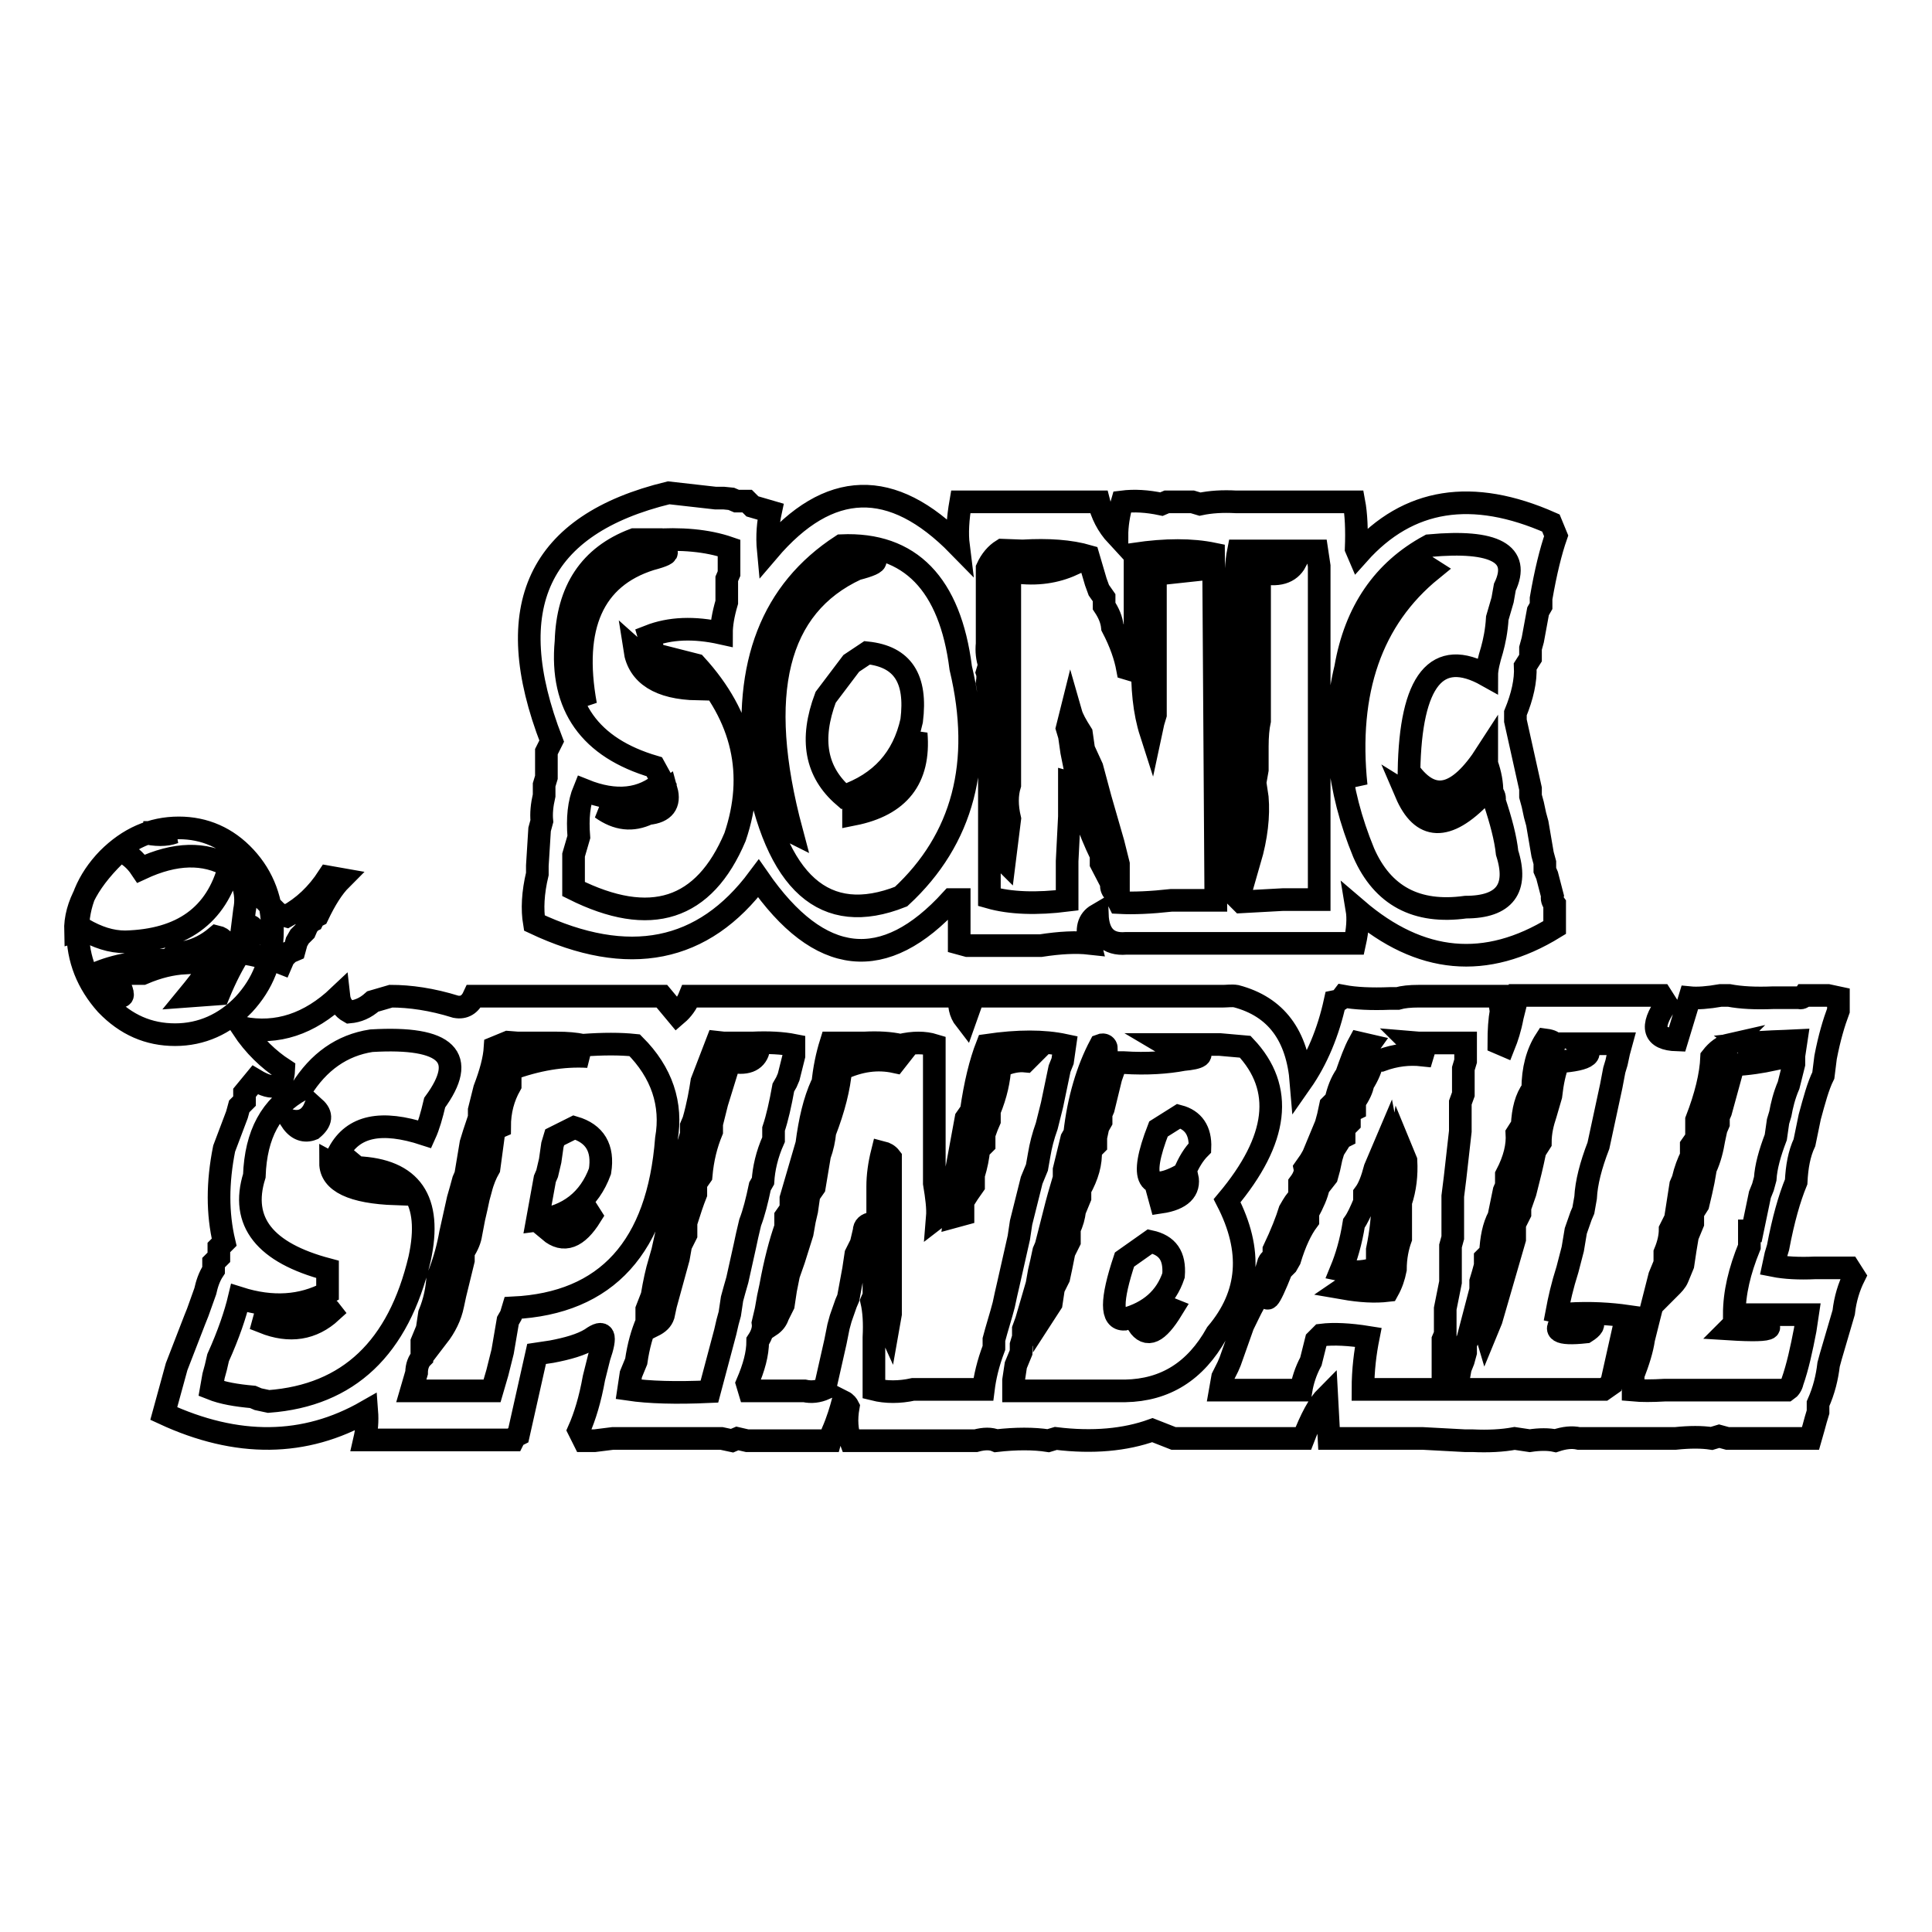 <?xml version="1.0" encoding="utf-8"?>
<!-- Svg Vector Icons : http://www.onlinewebfonts.com/icon -->
<!DOCTYPE svg PUBLIC "-//W3C//DTD SVG 1.1//EN" "http://www.w3.org/Graphics/SVG/1.1/DTD/svg11.dtd">
<svg version="1.1" xmlns="http://www.w3.org/2000/svg" xmlns:xlink="http://www.w3.org/1999/xlink" x="0px" y="0px" viewBox="0 0 256 256" enable-background="new 0 0 256 256" xml:space="preserve">
<g><g><path stroke-width="3" fill-opacity="0" stroke="#000000"  d="M73.1,98.2l-0.7,1.4v3.4l-0.3,1v1.4c-0.3,1.3-0.4,2.4-0.3,3.4l-0.3,1.1l-0.3,4.8v1.1c-0.6,2.5-0.7,4.7-0.4,6.5c12.5,5.9,22.4,3.9,29.7-5.9c8.1,11.7,16.7,12.6,25.6,2.8h1v5.8l1.1,0.3h9.7c2.6-0.4,4.7-0.5,6.5-0.3c-0.5-1.9-0.2-3.1,1-3.8c0.1,2.7,1.4,4,3.8,3.8h30.3c0.4-1.8,0.5-3.3,0.3-4.5c8.4,7.2,17.1,8,26.2,2.4v-3.1c-0.3-0.4-0.4-0.7-0.3-1.1l-0.7-2.7l-0.3-0.7v-1l-0.3-1.1l-0.7-4.1l-0.3-1.1l-0.3-1.4l-0.3-1.1v-1l-2-9v-1c0.9-2.2,1.4-4.3,1.3-6.2l0.7-1.1v-1.3l0.3-1.1l0.7-3.8l0.4-0.7v-1c0.6-3.5,1.3-6.3,2-8.3l-0.7-1.7c-10.4-4.6-18.9-3.3-25.5,4.1l-0.3-0.7c0.1-2.5,0-4.6-0.3-6.2h-15.6c-1.8-0.1-3.4,0-4.8,0.3l-1-0.3h-3.4l-0.7,0.3c-1.9-0.4-3.6-0.5-5.2-0.3c-0.5,1.7-0.7,3.2-0.7,4.5c-1.3-1.4-2-2.9-2.4-4.5h-18.3c-0.4,2.3-0.5,4.2-0.3,5.8c-8.8-9-17.2-8.7-25.2,0.7c-0.2-2.1,0-3.8,0.3-5.2l-2.4-0.7l-0.7-0.7h-1.4l-0.7-0.3L95.9,66h-1.1l-6.2-0.7C71.3,69.5,66.2,80.4,73.1,98.2L73.1,98.2z M86.3,71.6c3.9-0.3,7.4,0,10.3,1v3.4l-0.3,0.7v3.1c-0.5,1.7-0.7,3-0.7,4.1c-3.6-0.8-6.8-0.7-9.6,0.4l0.7,2.4l5.5,1.4c6.3,6.9,8,14.5,5.2,22.8c-4.1,9.7-11.2,12-21.4,6.9v-4.5l0.7-2.4c-0.2-2.5,0-4.5,0.7-6.2c4.2,1.7,7.7,1.3,10.4-1.1l-1.1-2c-8.5-2.5-12.5-8-11.7-16.6c0.2-6.8,3.2-11.3,9-13.5H86.3L86.3,71.6z M127.3,88.5c3,12.6,0.3,22.7-7.9,30.3c-10.1,4-16.6-1.7-19.3-17.2c-1.6-13.6,2.2-23.3,11.4-29.3C120.6,71.9,125.9,77.4,127.3,88.5z M199.4,77.8l-0.3,1.7l-0.7,2.4c-0.1,1.7-0.4,3.1-0.7,4.2c-0.4,1.3-0.7,2.5-0.7,3.4c-6.6-3.7-10.1,0.6-10.3,12.7c3.1,4.3,6.5,3.5,10.3-2.4v1.4c0.5,1.4,0.7,2.6,0.7,3.8c0.3,0.4,0.4,0.7,0.3,1.1c0.9,2.7,1.5,5,1.7,6.9c1.5,4.7-0.3,7.2-5.5,7.2c-6.5,0.9-11-1.5-13.5-7.2c-3.5-8.5-4.3-16.7-2.4-24.5c1.3-7.5,5-12.9,11.1-16.2C198.1,71.5,201.5,73.4,199.4,77.8L199.4,77.8z M77.6,93.4c-1.9-10.4,1-16.9,8.6-19.3c3.4-0.9,2.7-1.3-2.1-1.4C75.4,77.7,73.2,84.6,77.6,93.4z M135.5,73c3.4-0.2,6.3,0,8.7,0.7l1,3.4l0.4,1.1l0.7,1v1.1c0.6,0.9,1,1.8,1.1,2.8c1.1,2.1,1.7,3.9,2,5.5l1,0.3V73.4c4.1-0.6,7.5-0.6,10.4,0l0.3,45.9h-5.9c-2.7,0.3-5,0.4-6.9,0.3l-0.7-1.4c-0.3-0.4-0.4-0.7-0.3-1.1l-1.4-2.7v-1.1c-1.7-3.5-2.7-6.6-3.1-9.3l-1.1-0.3v4.5l-0.3,5.9v5.2c-4,0.5-7.5,0.4-10.3-0.4V96.1c0.1-2.2,0-4-0.3-5.6c0.1-0.6,0.1-1.1,0-1.4l0.3-1c-0.3-0.9-0.4-1.8-0.3-2.8v-10c0.5-1.1,1.2-1.9,2-2.4L135.5,73L135.5,73z M165.2,73h9.3l0.3,2v44.2H170l-5.5,0.3l-0.7-0.7V78.5c-0.1-2.1,0-4,0.3-5.5L165.2,73L165.2,73z M101.8,91.6c-1,6.4-0.4,12.4,1.7,17.9l1.4,0.7c-4.9-18.3-2-29.9,8.6-34.8c3.5-0.9,3.3-1.5-0.7-1.7C105.4,77.8,101.8,83.8,101.8,91.6L101.8,91.6z M164.6,74.7V104l0.3,0.7c-0.2,3.6,0,6.7,0.7,9.3c0.9-3.1,1.2-5.9,1-8.3l-0.3-2l0.3-1.7v-3.1c0-1.3,0.1-2.5,0.3-3.4V75.8c2.4,0.6,4,0.1,4.8-1.4c-2.2-0.1-4-0.3-5.5-0.7L164.6,74.7z M131.4,76.5l0.3,3.4l-0.3,3.4v3.8c0.3,2.7,0.4,5,0.3,6.9l0.3,12.1c-0.5,2.6-0.5,4.9,0,6.9l1.1,1.1l0.7-5.6c-0.4-1.7-0.4-3.2,0-4.5V76.1l0.7-0.3c2.9,0.4,5.4,0,7.6-1l-1-0.4h-2.8l-5.5-0.3C132.1,74.9,131.6,75.7,131.4,76.5L131.4,76.5z M151.4,74.7v12.7c-0.1,3.7,0.2,6.9,1.1,9.7l0.3-1.4l0.3-1V76.1l6.5-0.7v-1.1l-7.6-0.3C151.9,74.4,151.6,74.7,151.4,74.7L151.4,74.7z M185.9,75.8c-7.5,8.8-9.6,18.2-6.2,28.3c-1.3-12.5,2-22.1,10-28.6l-1.1-0.7C187.8,75.3,186.9,75.7,185.9,75.8L185.9,75.8z M92.4,91.3l-0.7-1.4c-3.2-0.8-5.7-2.1-7.6-3.8C84.6,89.4,87.4,91.2,92.4,91.3L92.4,91.3z M112.8,87.9l-3.4,4.5c-2.1,5.6-1.3,9.9,2.4,13.1c4.9-1.7,7.9-5,9-10c0.7-5.6-1.2-8.5-5.9-9L112.8,87.9z M141.4,96.5l0.3,1l0.3,2.1l0.4,2c0.4,0.3,0.6,0.7,0.7,1.1l0.3,1.3c0.3,0.4,0.4,0.7,0.3,1.1l0.4,1.1c0.3,0.2,0.4,0.5,0.3,0.7v1.1c1.4,2.3,2.2,4.5,2.4,6.5l1.4,1.4v-1.4l-0.7-2.8l-1.7-5.9l-1.1-4.1l-1.1-2.4l-0.3-2.1c-0.7-1.1-1.2-2-1.4-2.7L141.4,96.5z M113.1,106.8v1.1c6-1.2,8.8-4.7,8.3-10.7C119.7,101.7,116.9,104.9,113.1,106.8z M186.3,105.1c2.1,4.9,5.4,5.1,10,0.3l-0.7-1.7C192.6,106.7,189.5,107.1,186.3,105.1L186.3,105.1z M79.7,107.1c2.1,1.5,4.1,1.7,6.2,0.7c2.1-0.2,2.9-1.3,2.4-3.1C85.6,106.7,82.7,107.5,79.7,107.1L79.7,107.1z M23.1,110.3H19C20.6,110.7,22,110.7,23.1,110.3z M10,123.4l1-0.3c1.9,1.1,3.7,1.7,5.6,1.7c7.5-0.2,12.1-3.5,13.8-10c-3.3-1.9-7.2-1.8-11.7,0.3c-0.8-1.2-1.7-1.9-2.8-2.4C11.9,116.4,9.9,120,10,123.4L10,123.4z M32.4,120.6l-0.3,2.4c1.3-0.6,1.7-0.3,1.1,1.1c-0.2,1.4-1.3,2-3.1,2c0-1.1-0.5-1.8-1.4-2c-1.3,1.1-2.6,1.7-3.8,2c0.4,0.4,0.9,0.6,1.4,0.7c3.3-1.6,2.8,0.1-1.4,5.2l4.1-0.3c0.9-2.2,1.9-4.1,2.8-5.5c2.2,0.4,4,0.8,5.5,1.4l0.3-0.7l0.7-0.7l0.7-0.3l0.3-1.1l0.4-0.7l0.7-0.7l0.3-0.7c0.3-0.4,0.5-0.6,0.7-0.7c0.2-0.4,0.5-0.6,0.7-0.7c1-2.1,2-3.7,3.1-4.8l-1.7-0.3c-1.5,2.3-3.3,4-5.5,5.2l-1.1-0.3l-1.7-1.7l-0.3-0.7c-0.4-0.2-0.6-0.5-0.7-0.7c-0.4-0.2-0.6-0.5-0.7-0.7c-1.1-0.8-1.9-1.5-2.4-2C32.3,116.8,32.8,118.6,32.4,120.6L32.4,120.6z M22.4,127.2c-3.9,0.1-7.2,0.7-9.7,1.8c3.7,4,4.5,4,2.4,0h3.8c2.1-0.9,3.9-1.3,5.6-1.4v-1.1h-1.4L22.4,127.2z M162.1,132H129l-1.1,3.1c-0.7-0.9-0.9-2-0.7-3.1H91.4c-0.4,1-1,1.8-1.7,2.4l-2-2.4H62.8c-0.5,1.1-1.3,1.6-2.4,1.4c-3.2-1-6.1-1.4-8.6-1.4l-2.4,0.7c-1,0.9-2,1.3-3.1,1.4c-0.9-0.5-1.3-1.2-1.4-2.1c-3.9,3.7-8.2,5.1-12.8,4.2c1.6,2.4,3.5,4.2,5.5,5.5c-0.1,2.4-1.3,2.9-3.8,1.4l-1.4,1.7v1.1l-0.7,0.7l-0.3,1.1l-1.7,4.5c-0.9,4.5-0.9,8.6,0,12.4l-0.7,0.7v1.3l-0.7,0.7v1c-0.6,0.9-0.9,1.9-1.1,2.8l-1,2.8l-0.4,1l-2.4,6.2l-1.7,6.2c9.7,4.5,18.7,4.4,26.9-0.3c0.1,1.3,0,2.5-0.3,3.8h19.7c0.2-0.4,0.5-0.6,0.7-0.7l2.4-10.7l2-0.3c2.1-0.4,3.9-0.9,5.2-1.7c1.8-1.3,2.1-0.5,1.1,2.4l-0.7,2.8c-0.5,2.8-1.2,5.1-2,6.9l0.7,1.4h1.4l2.4-0.3h14.4l1.4,0.3l0.7-0.3l1.3,0.3H110l0.3-1.1c0.7-1.6,1.1-3,1.4-4.1c0.4,0.2,0.6,0.5,0.7,0.7c-0.3,1.7-0.2,3.2,0.3,4.5h16.6c1.1-0.3,2-0.3,2.7,0c2.6-0.3,5-0.3,6.9,0l1-0.3c4.9,0.6,9.2,0.2,12.8-1.1l2.8,1.1h17.2c1-2.6,2-4.5,3.1-5.6l0.3,5.6h12.4l5.6,0.3h1c2.1,0.1,4,0,5.6-0.3l2,0.3c1.3-0.2,2.5-0.2,3.4,0c1.2-0.4,2.2-0.5,3.1-0.3h12.8c1.9-0.2,3.5-0.2,4.8,0l1-0.3l1.1,0.3h11l0.4-1.4l0.3-1.1l0.3-1v-1.1c0.8-1.8,1.2-3.5,1.4-5.2l0.3-1.1l1.7-5.8c0.2-1.8,0.7-3.4,1.4-4.8l-0.7-1.1h-4.5c-2.1,0.1-4,0-5.5-0.3l0.3-1.4l0.3-1c0.7-3.7,1.5-6.5,2.4-8.7c0.1-2,0.4-3.7,1.1-5.2l0.7-3.4c0.6-2.2,1.1-4.1,1.8-5.5l0.3-2.4c0.5-2.6,1.1-4.6,1.7-6.2v-1.7l-1.4-0.3h-3.1c-0.2,0.3-0.5,0.4-0.7,0.3h-3.4c-2.4,0.1-4.3,0-5.9-0.3h-1.1c-1.7,0.3-3.1,0.4-4.1,0.3l-1.7,5.6c-3.1-0.1-3.6-1.7-1.4-4.8l-0.7-1.1h-19l-0.7,2.8c-0.3,1.6-0.7,2.8-1.1,3.8l-0.7-0.3c0-1.7,0.1-3.1,0.3-4.2l-0.3-2H188c-1.2,0-2.1,0.1-2.8,0.3h-1c-2.5,0.1-4.6,0-6.2-0.3c-0.3,0.4-0.6,0.6-1.1,0.7c-0.9,4.1-2.4,7.7-4.5,10.7c-0.5-6.2-3.3-10-8.6-11.4C163.2,131.9,162.6,132,162.1,132L162.1,132z M57.6,146.1c-0.4,1.7-0.8,3.1-1.3,4.2c-5.8-1.9-9.5-1.1-11.4,2.4l2.4,2c7.2,0.3,10,4.3,8.3,12.1c-2.8,11.8-9.4,18.1-20,18.9l-1.4-0.3l-0.7-0.3c-2.2-0.2-4-0.5-5.5-1.1l0.3-1.7l0.3-1.1l0.3-1.3c1.4-3.1,2.3-5.8,2.8-7.9c4.4,1.4,8.3,1.1,11.7-0.7v-3.1c-8.3-2.2-11.6-6.3-9.7-12.4c0.2-5.5,2.2-9.2,6.2-11.4c2.3-3.7,5.4-5.9,9.3-6.5C59.3,137.3,62,140.1,57.6,146.1L57.6,146.1z M204.9,139.6l-0.3,2l-0.7,2.1l-0.7,1.7l-0.3,1.3l-0.3,2.1l-1.4,4.8v1.3c-0.7,1.8-1.2,3.4-1.4,4.8c-0.4,1.5-0.6,2.8-0.7,3.8l-0.7,2.7l-0.7,2.8l-1.1,4.2c-0.2,1.2,0,2.4,0.3,3.4l0.7-1.7l3.1-10.7v-2l0.7-1.4V160l0.7-2l0.7-2.8l0.3-1.3l0.3-1.4l0.7-1.1c0-1.4,0.3-2.6,0.7-3.8l0.7-2.4c0.2-1.8,0.5-3.2,1-4.5c4.1-0.3,5-1.1,2.8-2.4h5.5l-0.3,1.1l-0.3,1.4l-0.3,1l-0.4,2.1l-1.7,7.9c-1,2.6-1.6,4.9-1.7,6.9l-0.3,1.7l-0.3,0.7l-0.7,2l-0.4,2.4l-0.7,2.7c-0.7,2.2-1.1,4-1.4,5.6l1.4,0.3c3.1-0.2,5.8,0,7.9,0.3l-0.4,1.4l-1.7,7.6l-1,0.7h-19.3v-1.1l0.3-1.7l0.4-1l0.3-1.1v-1.1l0.3-0.7l1.7-6.5v-1.1l0.3-1l0.3-1.1v-1l0.7-0.7c0.1-1.9,0.4-3.5,1.1-4.8l0.7-3.4l0.3-0.7v-1.4c1.1-2.1,1.5-3.9,1.4-5.5l0.7-1.1c0.1-2,0.5-3.6,1.4-4.8c0-2.6,0.6-4.8,1.7-6.5C206.3,138,206.3,138.6,204.9,139.6L204.9,139.6z M238,137.9l-0.3,2v1.1l-0.7,2.8c-0.6,1.4-0.9,2.7-1.1,3.8l-0.3,1l-0.3,2.1c-0.8,2.1-1.3,3.9-1.4,5.5l-0.3,1.1l-0.4,1l-1,4.8h-0.4v2.1c-1.3,3.2-2,6.1-2,9h9.7l-0.3,2c-0.5,2.6-1,4.9-1.7,6.9c-0.1,0.5-0.4,0.9-0.7,1.1h-16.2c-1.7,0.1-3.1,0.1-4.2,0v-2c0.7-1.8,1.2-3.4,1.4-4.8l0.7-2.8l1.4-5.5l0.7-1.7v-1.4c0.5-1.2,0.7-2.2,0.7-3.1l0.7-1.4l0.7-4.5l0.3-0.7c0.3-1.3,0.7-2.3,1.1-3.1v-1.4l0.7-1v-2.4c1.2-3.1,1.9-5.9,2-8.3c0.7-0.9,1.5-1.5,2.4-1.7l-1.1,1.1l-0.3,1.4l-1.1,3.4l-0.3,1.7l-0.7,2v1.4l-0.3,0.7l-0.4,1.1v1.1c-0.7,2.1-1,3.9-1,5.5l-0.4,1.1c-0.6,1.7-0.9,3.2-1,4.5c-0.9,2.7-1.4,5.1-1.4,7.3c0.5-0.5,0.9-0.9,1.1-1.4l0.7-1.7l0.3-2l0.3-1.8l0.7-1.7v-1.4l0.7-1.1l0.4-1.7l0.3-1.4l0.3-1.7c0.6-1.3,0.9-2.6,1.1-3.8l0.3-1.4l0.3-0.7v-0.9l0.3-0.7l1.7-6.2c2-0.1,3.8-0.4,5.2-0.7v-1c-1.4,0-2.7-0.3-3.8-1.1C233.8,138,236.1,138,238,137.9L238,137.9z M68.6,138.2h5.2c1.3,0,2.5,0.1,3.4,0.3c2.7-0.2,5-0.2,6.9,0c3.6,3.6,5,7.8,4.2,12.4c-1.1,14.3-7.9,21.8-20.3,22.4l-0.3,1l-0.4,0.7l-0.7,4.1l-0.7,2.8l-0.7,2.4H54.5l0.7-2.4c0-0.9,0.3-1.6,0.7-2v-2.1l0.7-1.7l0.3-2c0.7-1.7,1-3.3,1.1-4.8c0.9-2.2,1.4-4.2,1.7-5.9l1-4.5l0.4-1.4l0.3-1.1l0.3-0.7l0.7-4.2l0.4-1.3l0.7-2.1v-1l0.7-2.8c0.8-2.1,1.3-3.9,1.4-5.5l1.7-0.7L68.6,138.2L68.6,138.2z M95.9,138.2h3.8c2.1-0.1,4,0,5.5,0.3v1.4l-0.7,2.8l-0.3,0.7l-0.4,0.7c-0.4,2.2-0.8,4-1.3,5.5v1.4c-0.9,2-1.3,3.9-1.4,5.5l-0.4,0.7c-0.4,1.9-0.8,3.5-1.3,4.8l-0.4,1.7l-0.3,1.4l-1,4.5l-0.4,1.4l-0.3,1.1l-0.3,2l-0.3,1.1l-0.3,1.3l-2.1,7.9c-4.4,0.2-8,0.1-10.7-0.3l0.3-2l0.7-1.7c0.3-2.1,0.8-3.8,1.4-5.2v-1.7l0.7-1.8c0.3-1.8,0.6-3.2,1-4.5l0.4-1.4l1-4.5l0.3-1l1.1-4.8l0.7-2.1v-1l0.4-1.1l0.3-1v-1.1l0.3-0.7c0.6-2.1,0.9-3.9,1.1-5.2l2-5.2L95.9,138.2L95.9,138.2z M110.7,138.2h3.8c1.9-0.1,3.5,0,4.8,0.3c1.7-0.4,3.2-0.4,4.5,0v18.3c0.3,1.8,0.5,3.3,0.4,4.5l1.3-1l0.4-1.7v-1.8l0.7-1l1.4-7.6l0.7-1c0.5-3.5,1.2-6.4,2.1-8.7c4.1-0.6,7.5-0.6,10.3,0l-0.3,2.1l-0.4,1l-1,4.8l-0.7,2.8c-0.5,1.4-0.8,2.6-1,3.8l-0.3,1.7l-0.7,1.7l-1.4,5.6l-0.3,2l-1.4,6.2l-0.3,1.3l-0.3,1.4l-0.3,1.1l-0.7,2.4l-0.3,1.1v1.1c-0.8,2.1-1.2,3.9-1.4,5.5h-9.3c-1.8,0.4-3.6,0.4-5.2,0v-6.9c0.1-1.9,0-3.5-0.3-4.8l0.3-0.7V169l-0.3-6.9c-0.6,0.1-1,0.4-1,1l-0.4,1.7l-0.7,1.4l-0.3,2l-0.7,3.8l-0.3,0.7l-0.7,2l-0.3,1.1l-0.4,2l-1.4,6.2c-0.9,0.4-1.8,0.5-2.7,0.3h-7.3l-0.3-1c0.9-2.1,1.4-3.9,1.4-5.6c0.6-0.9,0.8-1.7,0.7-2.4l0.4-1.7l0.3-1.7l0.3-1.4c0.6-3.3,1.3-5.9,2-7.9v-1.4l0.7-1v-1.4l1.4-4.8l0.7-2.4c0.4-3.1,1-5.7,2-7.9v2.7l-0.7,0.7v1c-0.8,2.8-1.3,5.2-1.4,7.3l-0.7,0.3c-0.2,2.5-0.7,4.6-1.4,6.2l-0.7,4.5c-1.3,3.6-1.9,6.7-2,9.3c0.6-0.4,0.9-0.8,1.1-1.4l0.7-1.4l0.3-2l0.4-2l0.7-2l1.1-3.5l0.3-1.7l0.3-1.3l0.3-2.1l0.7-1l0.7-4.2c0.4-1.1,0.6-2.1,0.7-3.1c1.2-3.1,1.9-5.9,2.1-8.3c2.5-1.2,4.9-1.5,7.2-1l1.1-1.4c-3.6-0.5-6.5-0.6-8.6-0.3c-0.6,2-1.3,3.6-2.1,4.8c0.2-2.2,0.6-4,1.1-5.6L110.7,138.2L110.7,138.2z M146.6,138.9c-1.4,2.2-2.1,4.5-2,6.9l-0.7,1.4l-0.7,2.4l-0.3,2l-0.3,1.4l-0.4,1.4c-0.3,1.2-0.4,2.2-0.3,3.1l-0.7,0.7l-0.3,2.4l-0.4,1l-0.3,1.7l-0.3,2.1c-1.2,3.2-1.8,6.2-1.7,9l1.1-1.7l0.3-2l0.7-1.4l0.3-1.4l0.4-2l0.7-1.4v-1.7c0.4-0.8,0.6-1.6,0.7-2.4l0.7-1.7v-1.1c1-1.8,1.5-3.5,1.4-5.2l0.7-0.7v-1l0.3-1.4l0.4-0.7v-1l0.3-0.7l1-4.1l0.7-2h1c3.1,0.2,5.8,0,7.9-0.4c2.2-0.2,2.8-0.6,1.7-1.3c-1.7,0.1-3.1-0.1-4.1-0.7h7.2l3.4,0.3c5.2,5.5,4.4,12.3-2.4,20.4c3.4,6.6,3,12.4-1.4,17.6c-2.8,5-6.8,7.5-12.1,7.6h-14.8v-1.4l0.3-2l0.7-1.7v-1l0.3-1v-1.1l0.4-1.1l1.4-4.8l0.3-1.7l0.3-1.3l0.3-1.4l0.3-0.7l1.4-5.5l0.3-1.1l0.7-2.4v-1.1l1-4.1l0.4-0.7c0.5-4.5,1.7-8.5,3.4-11.7C146.3,138.3,146.6,138.6,146.6,138.9L146.6,138.9z M181.4,138.5l-1,1.4c-0.4,0.6-0.6,1.2-0.7,1.7c-0.7,1.2-1.1,2.1-1.4,2.8l-0.7,1.1v1l-0.7,1.1l-0.3,1l-0.3,0.7l-0.7,2l-0.4,0.7l-0.3,1l-0.7,0.7c-0.5,1.8-1.2,3.3-2,4.5v-1.4c0.6-0.8,0.8-1.5,0.7-2l0.7-1l0.4-0.7l1.7-4.1l0.3-1.1l0.3-1.4l0.7-0.7c0.3-1.3,0.7-2.4,1.4-3.4c0.6-1.7,1.1-3.1,1.7-4.2L181.4,138.5z M188,138.2h6.2v2.4l-0.3,1v3.4l-0.4,1.1v3.8l-0.7,6.2l-0.3,2.4v5.5l-0.3,1.1v4.8l-0.7,3.5v3.4l-0.3,0.7v5.5l-0.3,1.1h-10.3c0-2.6,0.3-4.9,0.7-6.9c-2.5-0.4-4.6-0.5-6.2-0.3l-0.7,0.7l-0.7,2.8c-0.7,1.3-1.1,2.6-1.3,3.8h-10.7l0.3-1.7l0.7-1.4l0.3-0.7l1.7-4.8c0.6-1.2,1-2.1,1.4-2.8l0.7-1.4v-1l0.7-0.7l0.3-1.4l0.3-1c0.2-0.4,0.5-0.6,0.7-0.7v-1c1-2.1,1.7-3.9,2.1-5.2c2.1-3.7,1.2-0.5-2.8,9.6c-0.6,3.2,0,2.6,1.7-1.7l0.7-0.7l0.4-0.7c0.7-2.3,1.5-4,2.4-5.2v-1c0.7-1.3,1.2-2.4,1.4-3.4l1.1-1.4l0.3-1.1l0.3-1.4l0.3-1l0.7-1.1c0.2-0.4,0.5-0.6,0.7-0.7v-1.1l0.7-0.7v-1.1c0.3-0.4,0.5-0.6,0.7-0.7V146c0.6-0.9,1-1.7,1.1-2.4c0.7-1.1,1.1-2.1,1.3-3.1h1.1c1.9-0.7,3.7-0.9,5.5-0.7l0.3-1c-0.9,0-1.5-0.2-2-0.7L188,138.2L188,138.2z M66.6,139.9l-0.7,1.7v1.1c-0.2,0.4-0.5,0.6-0.7,0.7c-0.2,2.5-0.6,4.5-1.4,6.2v1.4c-0.9,2.1-1.3,4.1-1.4,5.8l-0.7,1.1l-0.3,2c-0.3,1.2-0.4,2.2-0.3,3.1l-0.7,0.7l-0.3,2.4l-1.1,3.4c-0.1,1.7-0.3,3.1-0.7,4.2l-0.3,3.4c1-1.3,1.7-2.7,2-4.2l0.3-1.4l1.1-4.5v-1.1c0.6-0.9,0.9-1.7,1-2.4l0.4-2.1l0.3-1.3l0.3-1.4l0.3-1.1c0.3-1.2,0.7-2.1,1.1-2.8l0.7-5.2l0.7-0.3c0-2.1,0.5-3.9,1.4-5.5v-2.1c3.5-1.3,7-1.9,10.3-1.7c-3.5-1.6-6.9-2-10.3-1.3L66.6,139.9z M94.8,140.3l-0.7,2.1v1.7l-0.7,0.7l-0.7,2.4c0,1.1-0.1,2-0.4,2.7l-0.7,2.4l-0.3,1.7l-0.7,1.4v2l-0.7,1.1c-0.2,2.2-0.6,4-1.1,5.5l-0.3,1.4l-0.3,1l-0.3,2.4l-0.7,2.7l-0.7,4.2c0.8-0.4,1.2-0.8,1.4-1.4l0.3-1.4l1.7-6.2l0.3-1.7l0.7-1.4V162c0.5-1.6,0.9-2.8,1.3-3.8v-1.4l0.7-1c0.2-2.3,0.7-4.2,1.4-5.9v-1l0.7-2.8l1.7-5.5c2.1,0.5,3.4,0,3.8-1.4c-1.9-0.4-3.4-0.5-4.8-0.3L94.8,140.3z M131.4,139.9c-0.2,0.4-0.5,0.6-0.7,0.7v2c-0.8,1.8-1.2,3.5-1.4,5.2c-0.8,2.3-1.3,4.3-1.4,6.2l-0.7,0.3v1.1l-0.7,5.8l1.1-0.3v-1.7l0.7-1.1l0.7-1v-1.4c0.4-1.3,0.6-2.4,0.7-3.4l0.7-0.7v-1.3l0.4-1.1l0.3-0.7v-1.3c0.9-2.2,1.3-4.1,1.4-5.9c1.3-0.6,2.4-0.8,3.4-0.7l1.4-1.4c-2.1-0.4-4-0.5-5.6-0.3L131.4,139.9z M38.6,148.5c0.8,1.2,1.8,1.5,2.8,1.1c1.2-1,1.3-1.9,0.3-2.8C41.1,148.2,40,148.8,38.6,148.5L38.6,148.5z M153.5,149.6c-2.6,6.7-1.5,8.7,3.4,5.9c0.6-1.5,1.3-2.6,2.1-3.4c0.1-2.3-0.9-3.7-2.8-4.2L153.5,149.6z M73.5,150.7l-0.3,1l-0.3,2.1l-0.4,1.7l-0.3,0.7l-1,5.5c4.1-0.5,6.9-2.7,8.3-6.5c0.5-3.1-0.7-5-3.4-5.8L73.5,150.7z M182.2,154.8c-0.4,1.5-0.8,2.6-1.4,3.4v1.1c-0.5,1.2-0.9,2.1-1.4,2.8c-0.4,2.5-1,4.5-1.7,6.2c1.8,0.4,3.4,0.2,4.8-0.3v-2.4c0.5-2.4,0.7-4.5,0.7-6.2c1-3.2,1.2-6,0.7-8.6L182.2,154.8z M185.2,154.8c-0.4,1.4-0.7,3.4-1,5.9c-0.3,0.9-0.4,1.8-0.3,2.7l-0.7,5.6c-2.1,0.2-3.9,0.8-5.2,1.7c2.3,0.4,4.2,0.5,5.9,0.3c0.5-0.9,0.8-1.8,1-2.8c0-1.6,0.3-3,0.7-4.1v-4.8c0.6-1.8,0.8-3.6,0.7-5.5l-0.7-1.7L185.2,154.8z M116.3,157.2v15.5l1.4,3.1l0.3-1.7v-20.7c-0.3-0.4-0.7-0.6-1.1-0.7C116.5,154.3,116.3,155.8,116.3,157.2L116.3,157.2z M52.4,158.2l-1-1.7c-3.1-0.5-5.6-1.3-7.6-2.4C43.8,156.6,46.7,158,52.4,158.2L52.4,158.2z M153.5,158.2l0.3,1.1c2.7-0.4,3.9-1.6,3.5-3.4C156,156.9,154.7,157.7,153.5,158.2L153.5,158.2z M72.8,163.1c1.9,1.6,3.7,0.9,5.5-2l-0.7-1.1C75.9,161.4,74.2,162.5,72.8,163.1z M149,166.9c-1.8,5.4-1.8,8,0,7.9c3.3-0.9,5.5-2.8,6.5-5.8c0.2-2.6-0.8-4-3.1-4.5L149,166.9z M35.2,174.1l-0.3,1.1c3.5,1.4,6.5,0.9,9-1.4c-0.3-0.4-0.6-0.6-1-0.7C40.1,174.1,37.5,174.5,35.2,174.1L35.2,174.1z M150.8,175.5c1.2,1.8,2.6,1.1,4.5-2l-1-0.4C153,174.3,151.9,175.1,150.8,175.5z M229.1,176.1c6.4,0.4,7-0.2,1.7-1.7L229.1,176.1z M210.1,176.5c1.9-1.2,1-1.8-2.7-1.7C205.6,176.3,206.4,176.9,210.1,176.5z M10.3,123.4c0-3.6,1.3-6.8,4-9.6c2.7-2.7,5.8-4.1,9.4-4.1c3.4,0,6.4,1.3,8.8,3.9s3.6,5.8,3.6,9.7c0,3.9-1.3,7.1-3.8,9.8c-2.5,2.6-5.6,4-9.1,4c-3.5,0-6.5-1.3-9.1-4C11.6,130.3,10.3,127.1,10.3,123.4L10.3,123.4z"/></g></g>
</svg>